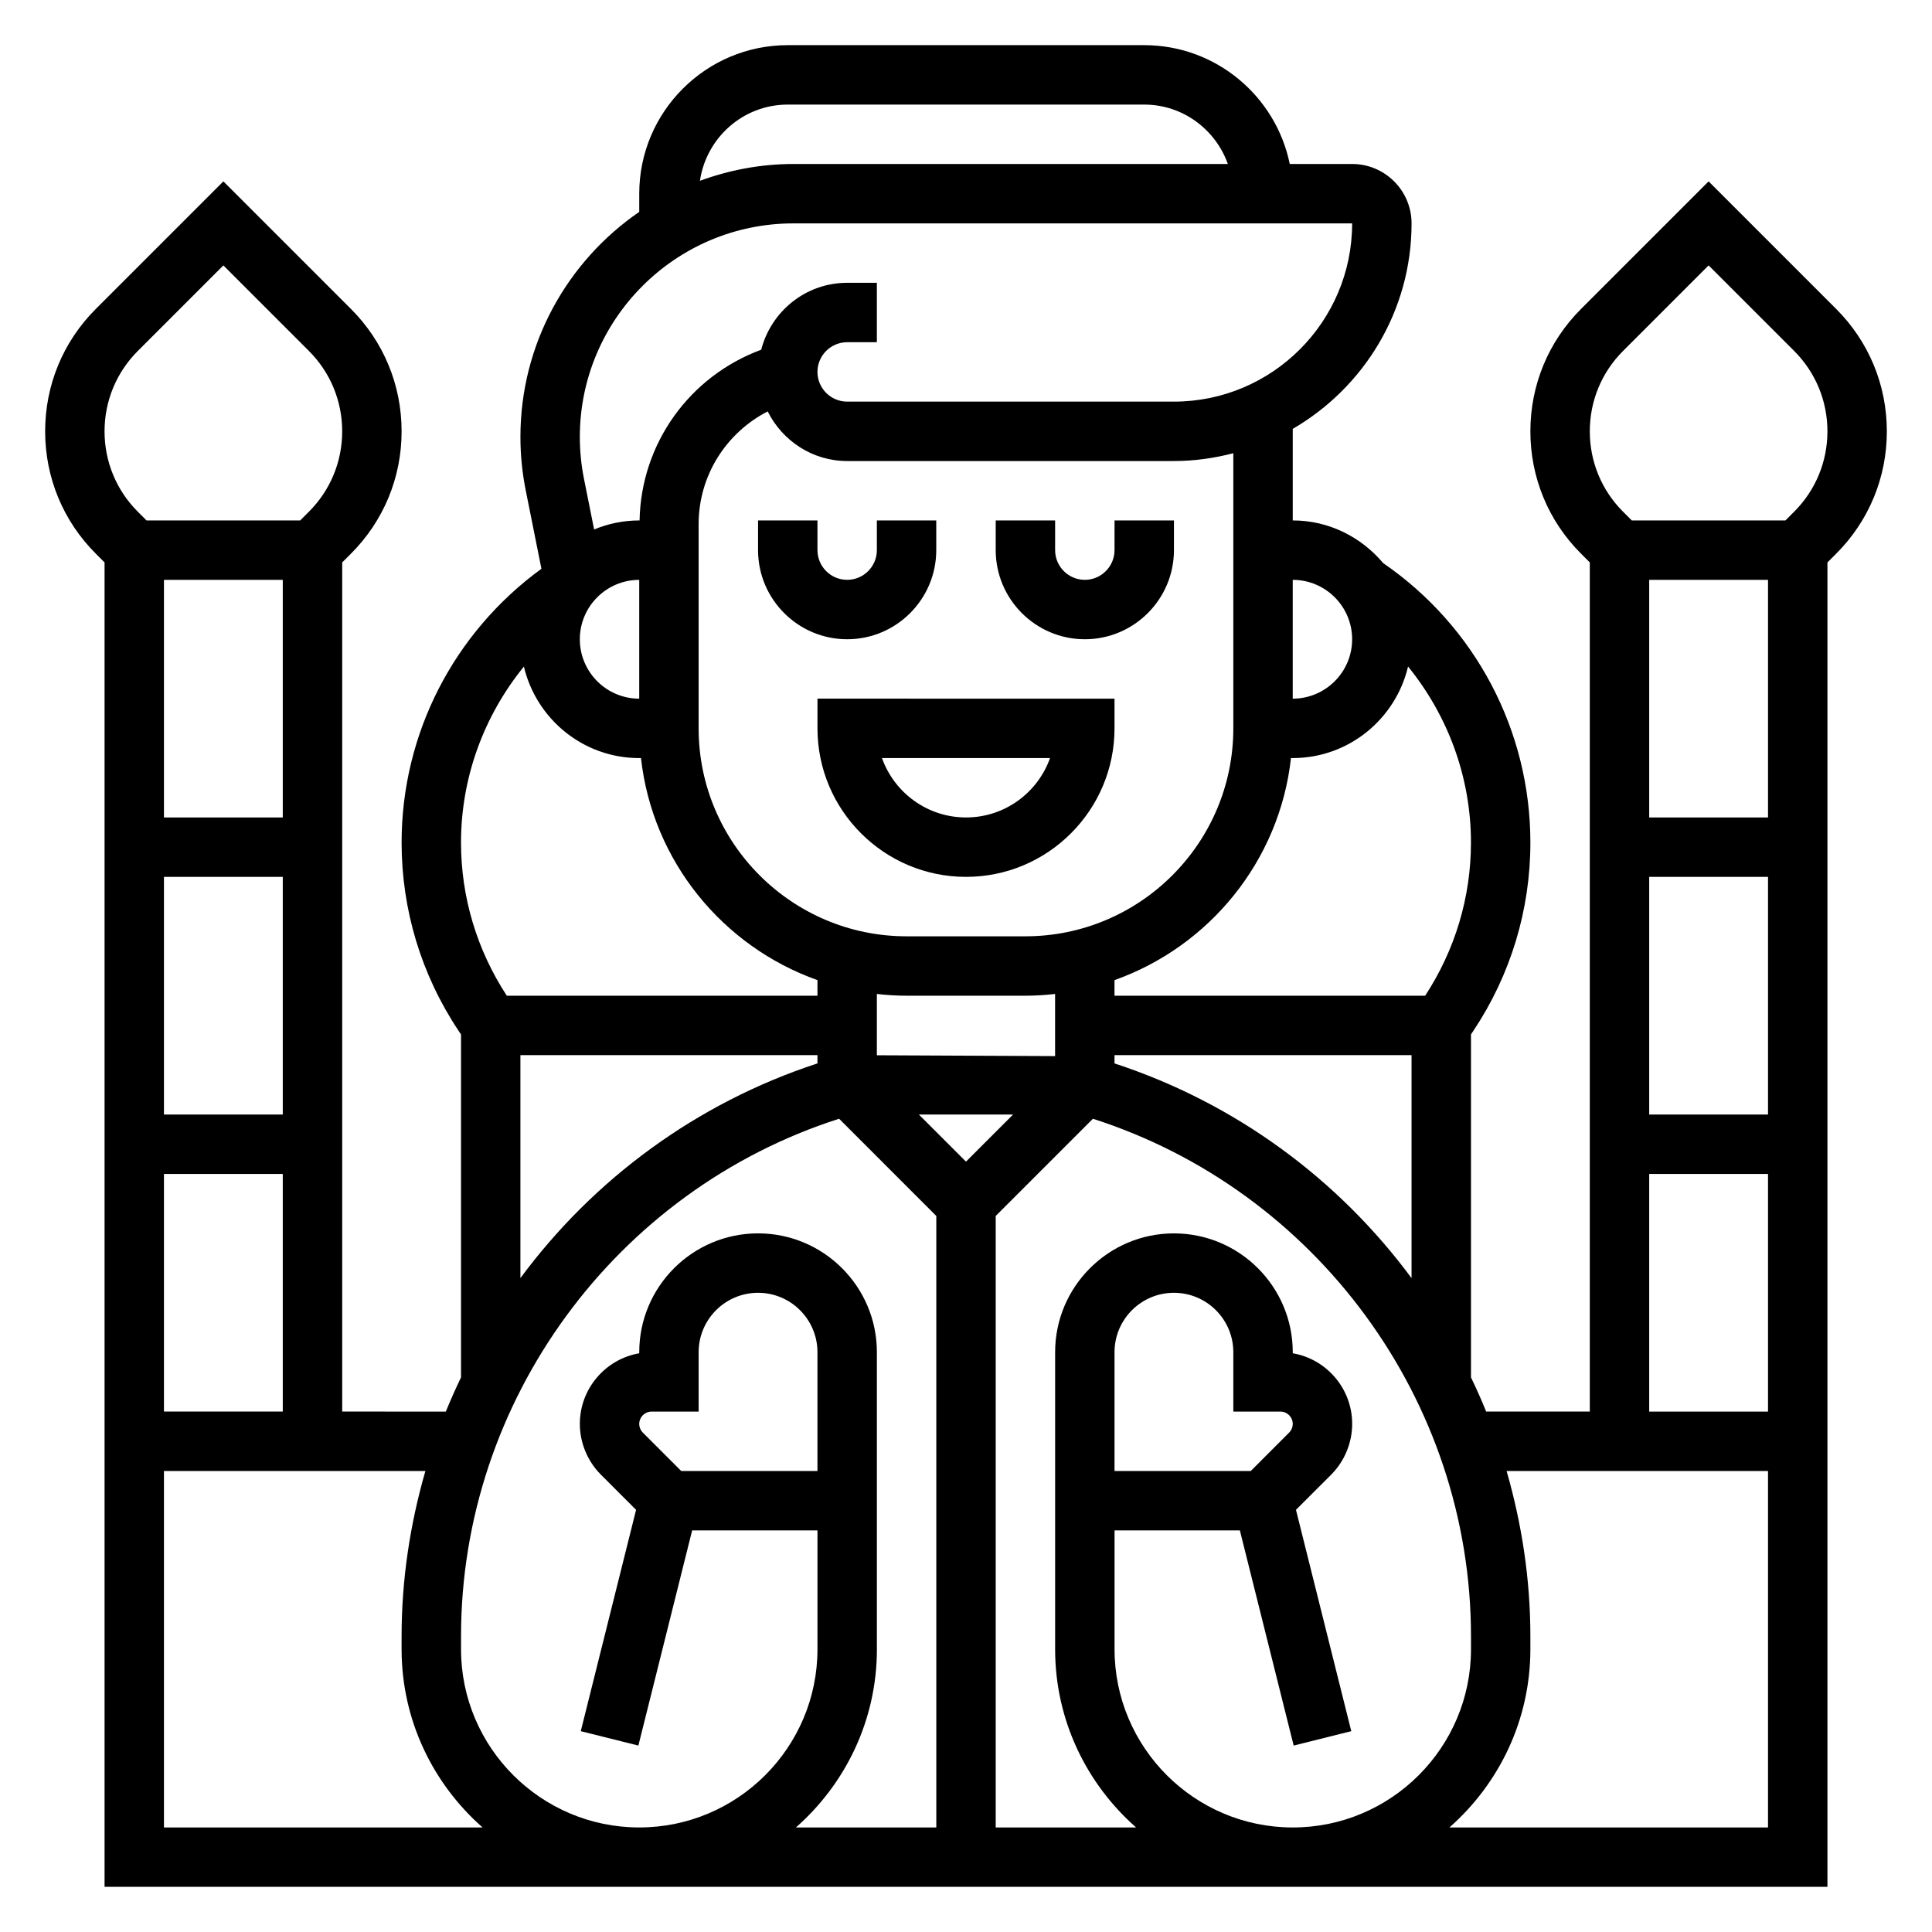 <?xml version="1.0" encoding="UTF-8"?>
<!-- Uploaded to: ICON Repo, www.iconrepo.com, Generator: ICON Repo Mixer Tools -->
<svg fill="#000000" width="800px" height="800px" version="1.1" viewBox="144 144 512 512" xmlns="http://www.w3.org/2000/svg">
 <g>
  <path d="m392.12 289.79v-7.871h-15.742v7.871c0 4.336-3.527 7.871-7.871 7.871s-7.871-3.535-7.871-7.871v-7.871h-15.742v7.871c0 13.02 10.598 23.617 23.617 23.617 13.016 0 23.609-10.598 23.609-23.617z"/>
  <path d="m439.36 289.79c0 4.336-3.527 7.871-7.871 7.871s-7.871-3.535-7.871-7.871v-7.871h-15.742v7.871c0 13.02 10.598 23.617 23.617 23.617 13.02 0 23.617-10.598 23.617-23.617v-7.871h-15.742z"/>
  <path d="m360.64 337.02c0 21.703 17.656 39.359 39.359 39.359s39.359-17.656 39.359-39.359v-7.871l-78.719-0.004zm61.633 7.871c-3.25 9.164-12.004 15.742-22.27 15.742s-19.02-6.582-22.27-15.742z"/>
  <path d="m644.03 258.3c0-12.258-4.769-23.781-13.438-32.441l-33.793-33.793-33.793 33.793c-8.672 8.66-13.441 20.188-13.441 32.441 0 12.258 4.769 23.781 13.438 32.441l2.309 2.309v225.03h-27.465c-1.242-3.07-2.59-6.086-4.023-9.062v-90.887l0.645-0.969c9.879-14.824 15.098-32.07 15.098-49.871 0-29.676-14.578-57.27-39.008-74.059-5.777-6.856-14.316-11.312-23.969-11.312v-24.262c18.789-10.91 31.488-31.203 31.488-54.457 0-8.684-7.062-15.742-15.742-15.742h-16.539c-3.66-17.945-19.562-31.492-38.566-31.492h-94.465c-21.703 0-39.359 17.656-39.359 39.359v4.824c-18.996 13.051-31.488 34.906-31.488 59.637 0 4.738 0.473 9.508 1.41 14.184l4.156 20.758c-23.207 16.91-37.055 43.711-37.055 72.562 0 17.805 5.219 35.047 15.098 49.879l0.648 0.969v90.883c-1.426 2.984-2.777 5.992-4.023 9.062l-27.465-0.004v-225.03l2.305-2.305c8.668-8.664 13.438-20.188 13.438-32.445 0-12.258-4.769-23.781-13.438-32.441l-33.793-33.793-33.797 33.797c-8.668 8.656-13.438 20.184-13.438 32.438 0 12.258 4.769 23.781 13.438 32.441l2.309 2.309v350.98h456.58v-350.98l2.305-2.305c8.668-8.664 13.438-20.188 13.438-32.445zm-31.488 102.34h-31.488v-62.977h31.488zm-31.488 15.746h31.488v62.977h-31.488zm0 78.719h31.488v62.977h-31.488zm-141.7-29.289v-2.199h78.719v59.102c-19.348-26.164-46.594-46.387-78.719-56.902zm-39.359 26.031-12.488-12.484h24.969zm-23.617-28.191v-16.246c2.59 0.293 5.211 0.465 7.871 0.465h31.488c2.66 0 5.281-0.172 7.871-0.465v16.469zm157.44-56.363c0 14.477-4.219 28.48-12.137 40.582h-82.328v-4.133c25.098-8.91 43.73-31.527 46.77-58.844h0.461c14.871 0 27.285-10.383 30.566-24.262 10.59 13.043 16.668 29.387 16.668 46.656zm-31.488-53.883c0 8.684-7.062 15.742-15.742 15.742v-31.488c8.68 0.004 15.742 7.062 15.742 15.746zm-31.488 23.617c0 30.387-24.727 55.105-55.105 55.105h-31.488c-30.379 0-55.105-24.719-55.105-55.105v-54.137c0-12.84 7.273-24.184 18.301-29.859 3.875 7.754 11.82 13.148 21.062 13.148h86.594c5.449 0 10.699-0.762 15.742-2.07zm-118.08-165.31h94.465c10.25 0 18.91 6.606 22.168 15.742h-115.14c-8.707 0-17.027 1.621-24.766 4.457 1.676-11.398 11.422-20.199 23.277-20.199zm1.488 31.488h148.08c0 26.047-21.184 47.23-47.23 47.23h-86.594c-4.344 0-7.871-3.535-7.871-7.871 0-4.336 3.527-7.871 7.871-7.871h7.871v-15.746h-7.871c-10.98 0-20.152 7.566-22.781 17.734-18.934 7-31.836 24.766-32.234 45.242h-0.09c-4.234 0-8.266 0.867-11.957 2.394l-2.684-13.414c-0.734-3.668-1.102-7.402-1.102-11.109 0-31.203 25.395-56.59 56.59-56.59zm-40.848 125.95c-8.684 0-15.742-7.062-15.742-15.742 0-8.684 7.062-15.742 15.742-15.742zm-30.566-8.508c3.281 13.871 15.695 24.254 30.566 24.254h0.465c3.039 27.316 21.672 49.934 46.77 58.844l-0.004 4.133h-82.324c-7.918-12.109-12.137-26.113-12.137-40.582 0-17.262 6.074-33.613 16.664-46.648zm-0.922 102.97h78.719v2.195c-32.125 10.516-59.371 30.742-78.719 56.898zm-94.465 94.465v-62.977h31.488v62.977zm31.488-78.719h-31.488v-62.977h31.488zm0-78.723h-31.488v-62.977h31.488zm-38.406-123.64 22.664-22.664 22.664 22.664c5.691 5.691 8.824 13.266 8.824 21.309 0 8.047-3.133 15.617-8.824 21.309l-2.309 2.309h-40.715l-2.305-2.305c-5.691-5.691-8.824-13.266-8.824-21.312 0-8.043 3.133-15.617 8.824-21.309zm6.918 391.3v-94.465h69.281c-4.039 14.02-6.305 28.699-6.305 43.766v3.465c0 18.812 8.336 35.684 21.461 47.23zm137.09-94.465-10.172-10.172c-0.613-0.613-0.961-1.457-0.961-2.316 0-1.793 1.465-3.258 3.258-3.258h12.484v-15.742c0-8.684 7.062-15.742 15.742-15.742 8.684 0 15.742 7.062 15.742 15.742v31.488zm51.844 47.23v-78.719c0-17.367-14.121-31.488-31.488-31.488-17.367 0-31.488 14.121-31.488 31.488v0.285c-8.934 1.551-15.742 9.352-15.742 18.719 0 5 2.031 9.895 5.566 13.438l9.336 9.336-14.656 58.656 15.266 3.816 14.25-57.02h33.211v31.488c0 26.047-21.184 47.23-47.23 47.23s-47.23-21.184-47.23-47.23v-3.465c0-62.465 40.996-118.15 100.19-137.12l25.762 25.766v162.05h-37.203c13.125-11.551 21.461-28.418 21.461-47.234zm31.488 47.234v-162.05l25.766-25.766c59.188 18.973 100.19 74.656 100.19 137.12v3.465c0 26.047-21.184 47.23-47.23 47.23s-47.23-21.184-47.23-47.23v-31.488h33.211l14.258 57.016 15.266-3.816-14.656-58.656 9.344-9.336c3.519-3.539 5.551-8.438 5.551-13.438 0-9.367-6.809-17.176-15.742-18.719l-0.004-0.281c0-17.367-14.121-31.488-31.488-31.488-17.367 0-31.488 14.121-31.488 31.488v78.719c0 18.812 8.336 35.684 21.461 47.23zm75.461-110.21c1.793 0 3.258 1.465 3.258 3.258 0 0.859-0.348 1.699-0.953 2.305l-10.176 10.184h-36.102v-31.488c0-8.684 7.062-15.742 15.742-15.742 8.684 0 15.742 7.062 15.742 15.742v15.742zm44.777 110.21c13.121-11.551 21.457-28.418 21.457-47.234v-3.465c0-15.066-2.266-29.75-6.305-43.77l69.281 0.004v94.465zm91.352-348.68-2.305 2.305h-40.715l-2.305-2.305c-5.691-5.691-8.824-13.266-8.824-21.312s3.133-15.617 8.824-21.309l22.664-22.664 22.664 22.664c5.688 5.691 8.824 13.266 8.824 21.309 0 8.047-3.137 15.621-8.828 21.312z"/>
 </g>
</svg>
